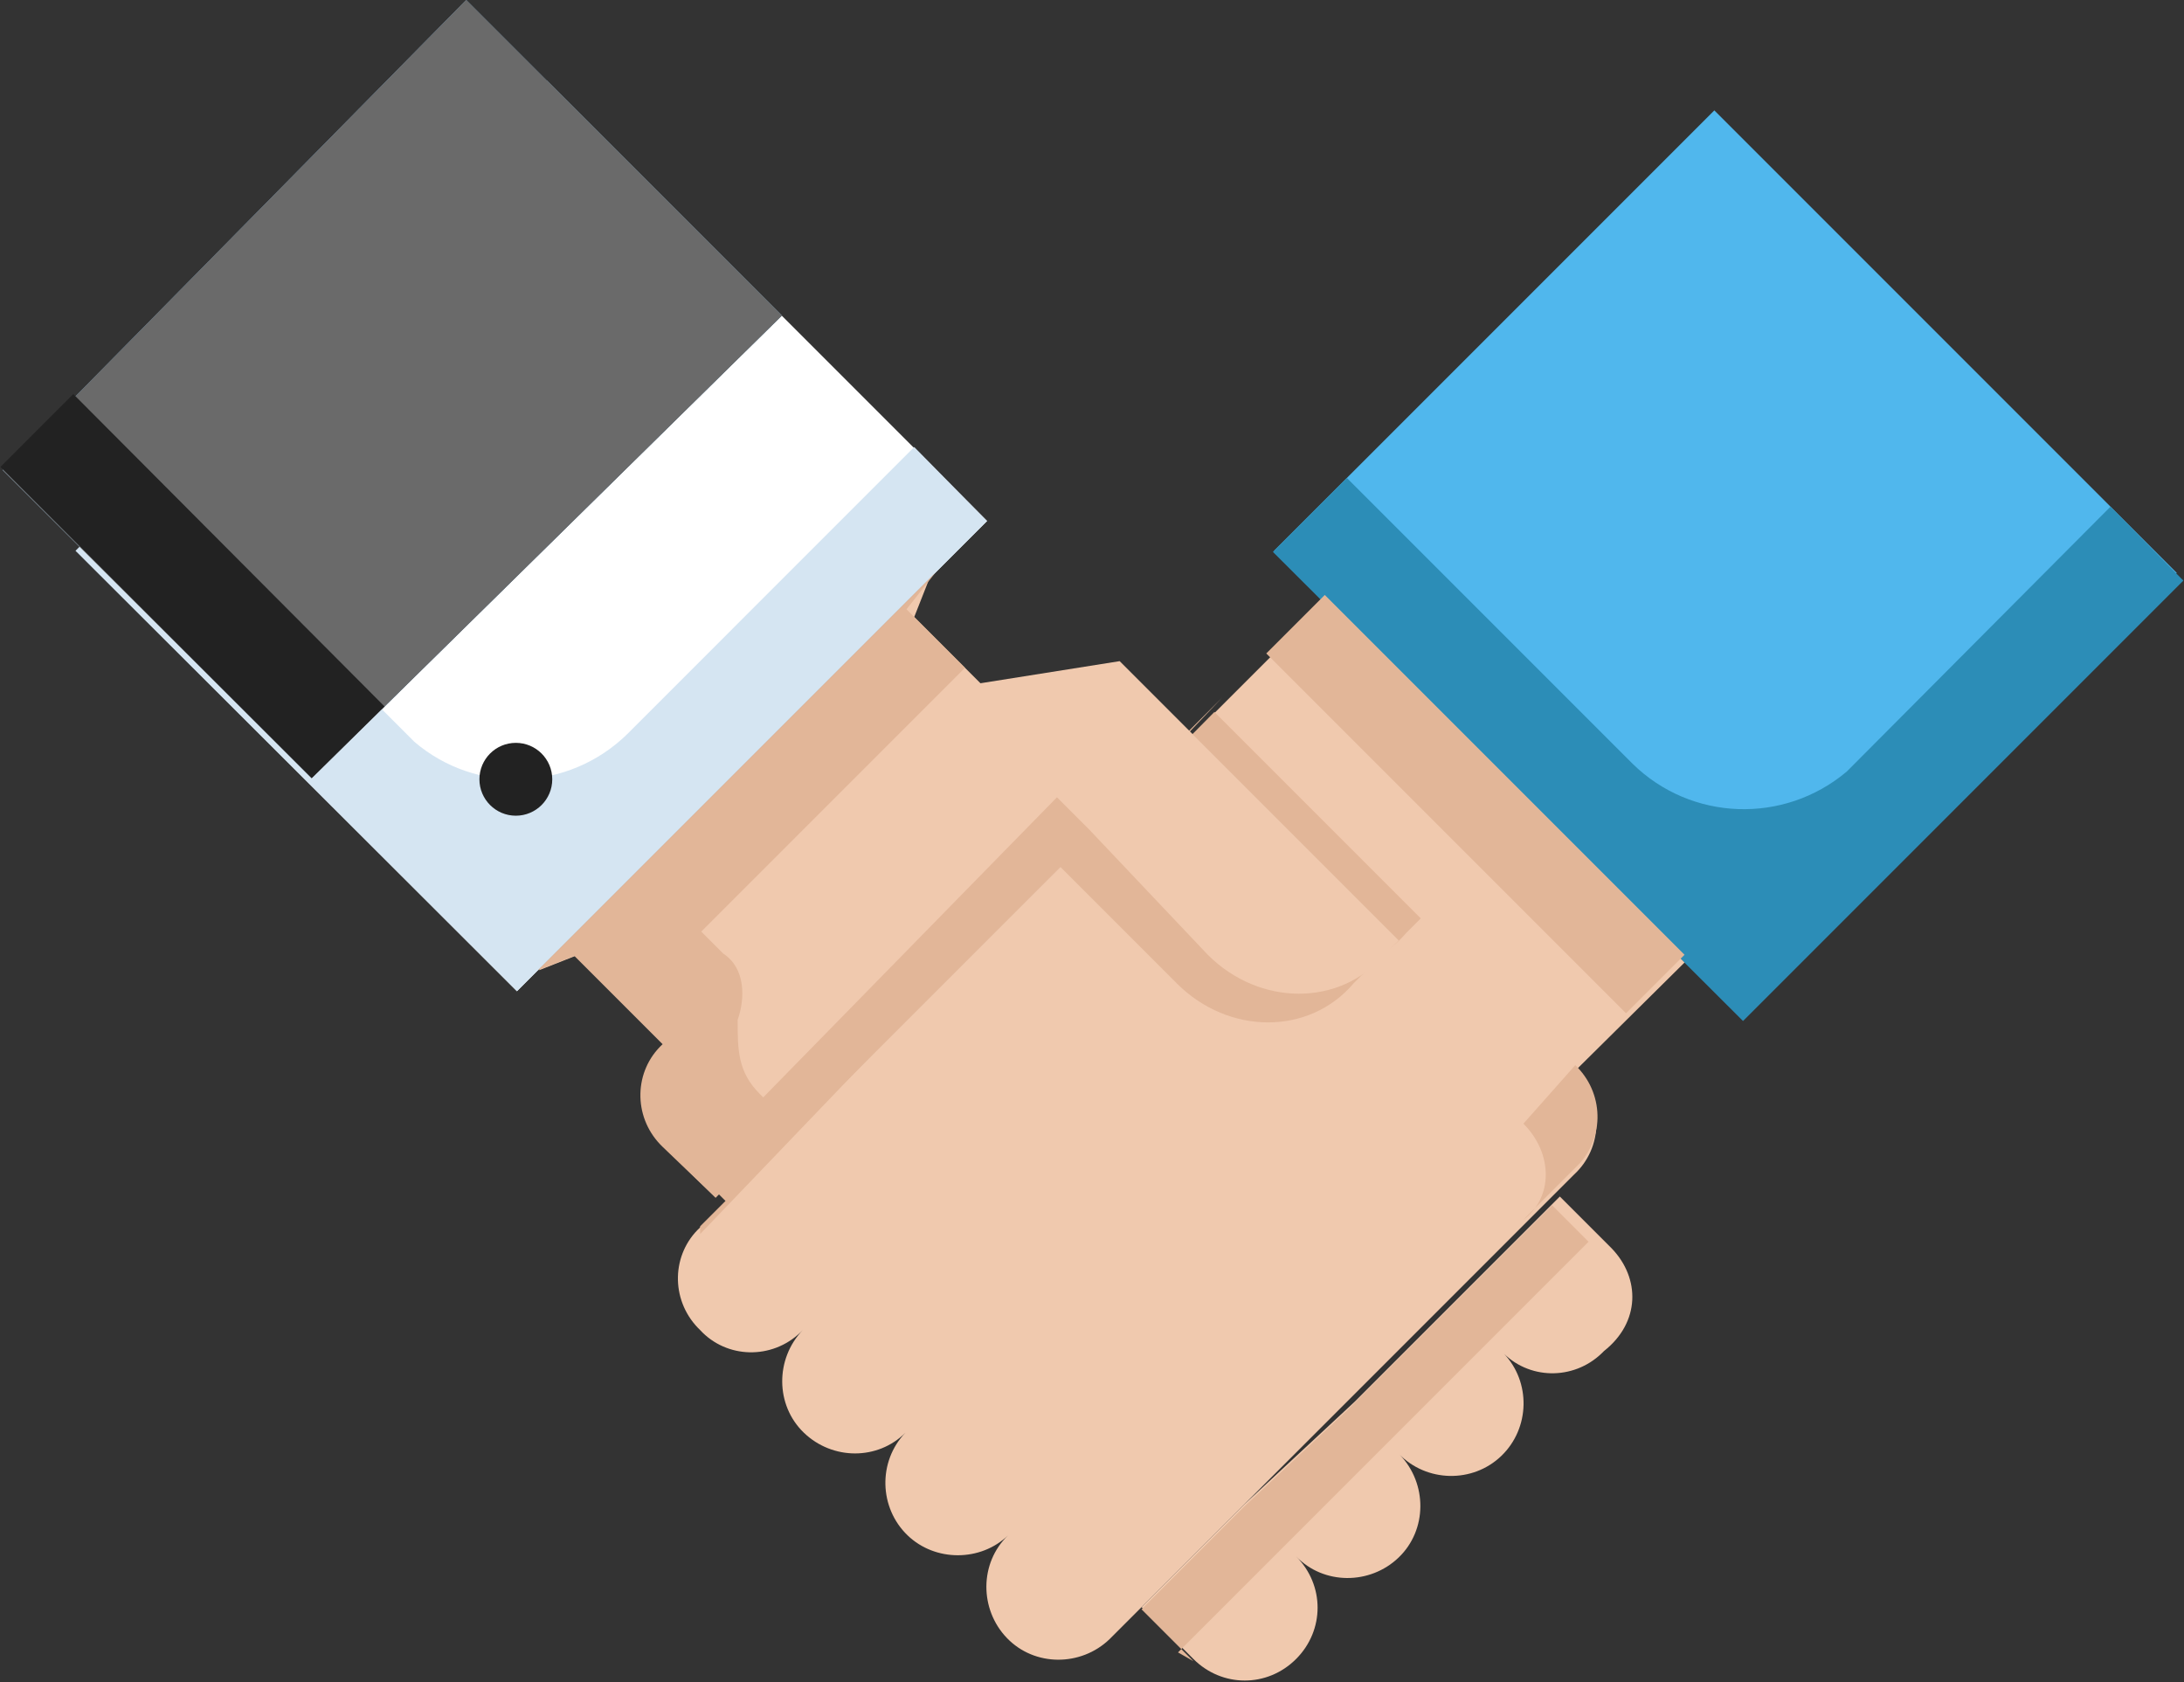 <?xml version="1.0" encoding="utf-8"?>
<!-- Generator: Adobe Illustrator 27.4.0, SVG Export Plug-In . SVG Version: 6.00 Build 0)  -->
<svg version="1.1" id="Layer_1" xmlns="http://www.w3.org/2000/svg" xmlns:xlink="http://www.w3.org/1999/xlink" x="0px" y="0px"
	 viewBox="0 0 197.9 152.4" style="enable-background:new 0 0 197.9 152.4;" xml:space="preserve">
<rect x="0" y="0" width="197.9" height="152.4" fill="#333333" stroke="none"/>
<style type="text/css">
	.st0{fill:#50B7ED;}
	.st1{fill:#2C8DB7;}
	.st2{fill:#FFFFFF;}
	.st3{fill:#607D95;}
	.st4{fill:#D5E5F2;}
	.st5{fill:#6A6A6A;}
	.st6{fill:#222222;}
	.st7{fill:#F0C9AE;}
	.st8{fill:#E2B698;}
</style>
<g id="riskfree" transform="translate(-1.158 -4.5)">
	<path id="Path_33666" class="st0" d="M156.5,14.5l-39.9,39.9l41.9,41.9l39.9-39.9"/>
	<path id="Path_33667" class="st1" d="M149.1,73.7l-25.9-25.9l-6.7,6.7L159.1,97L199,57.1l-6.6-6.7l-23.9,24
		C162.8,79.2,154.4,78.9,149.1,73.7z"/>
	<path id="Path_33668" class="st2" d="M8.1,54.4L48,94.3l42.6-42.6L50.7,11.8"/>
	<path id="Path_33669" class="st3" d="M1.4,47.1L29.4,75L72,33.1L43.4,4.5"/>
	<path id="Path_33670" class="st3" d="M1.4,47.1L29.4,75L72,33.1L43.4,4.5"/>
	<path id="Path_33671" class="st4" d="M38.7,71.7l-24-24l-6.7,6.7L48,94.3l42.6-42.6l-6.6-6.7L58,71C52.7,76.2,44.3,76.5,38.7,71.7
		L38.7,71.7z"/>
	<path id="Path_33672" class="st5" d="M1.4,47.1L29.4,75L72,33.1L43.4,4.5"/>
	<path id="Path_33673" class="st6" d="M1.2,46.8l6.6-6.6L36,68.5L29.4,75L1.2,46.8z"/>
	<path id="Path_33674" class="st7" d="M147.2,117.6l-4.7-4.7l-9.3,9.3l-9.3,9.3l-10,9.3l-9.3,9.3l4.7,4.7c2.6,2.6,6.7,2.6,9.3,0
		c2.6-2.6,2.6-6.7,0-9.3c2.5,2.6,6.7,2.6,9.3,0.1c2.6-2.5,2.6-6.7,0.1-9.3c0,0-0.1-0.1-0.1-0.1c2.5,2.6,6.7,2.7,9.3,0.2
		s2.7-6.7,0.2-9.3c-0.1-0.1-0.1-0.1-0.2-0.2c2.4,2.6,6.5,2.7,9.1,0.2c0.1-0.1,0.1-0.1,0.2-0.2C149.8,124.3,149.8,120.3,147.2,117.6z
		"/>
	<path id="Path_33675" class="st8" d="M107.9,154.2l9.3-9.3l9.3-9.3l9.3-9.3l9.3-9.3l-3.3-3.3l-9.3,9.3l-9.3,9.3l-9.3,8.7l-9.3,9.3
		l4.7,4.7L107.9,154.2z"/>
	<path id="Path_33676" class="st7" d="M110.6,91c4.7,4.7,12,4.7,16,0l1.3-1.3l-25.3-25.3l-12.6,2l-6-6l1.3-3.3L68,74.4l-18,18
		l3.3-1.3l8,8c-2.6,2.4-2.7,6.5-0.2,9.1c0.1,0.1,0.1,0.1,0.2,0.2L66,113l32.6-33.3L110.6,91z"/>
	<path id="Path_33677" class="st8" d="M110.6,84.3L99.9,73.7L67.3,107l-4.7-4.7c-0.7-0.7-0.7-0.7-0.7-1.3c-1.3,2.7-1.3,6,0.7,8
		l4.7,4.7l32.6-33.3L110.6,91c4.7,4.7,12,4.7,16,0l1.3-1.3l-3.3-3.3C119.9,88.4,114.5,87.6,110.6,84.3z"/>
	<path id="Path_33678" class="st8" d="M85.9,56.4l-18,18l-18,18l3.3-1.3l5.3,5.3l2.7,2.7c-2.6,2.4-2.7,6.5-0.2,9.1
		c0.1,0.1,0.1,0.1,0.2,0.2L66,113l0.7-0.7l6-6l-2.7-2.7c-2-2-2-4-2-6.7c0.7-2,0.7-4.7-1.3-6l-2-2l8.7-8.7L88.6,65l-5.3-5.3
		L85.9,56.4z"/>
	<path id="Path_33679" class="st7" d="M153.8,91.7l-32.6-32.6l-9.3,9.3l-12,12l-35.3,35.3c-2.6,2.4-2.7,6.5-0.2,9.1
		c0.1,0.1,0.1,0.1,0.2,0.2c2.4,2.6,6.5,2.7,9.1,0.2c0.1-0.1,0.1-0.1,0.2-0.2c-2.5,2.6-2.5,6.8,0.1,9.3c2.6,2.5,6.7,2.5,9.2,0
		c-2.5,2.6-2.4,6.8,0.2,9.3c2.5,2.4,6.6,2.4,9.1,0c-2.6,2.5-2.6,6.7-0.1,9.3c2.5,2.6,6.7,2.6,9.3,0.1c0,0,0.1-0.1,0.1-0.1l32.6-32.6
		l4.7-4.7l4.7-4.7c2.6-2.4,2.7-6.5,0.2-9.1c-0.1-0.1-0.1-0.1-0.2-0.2L153.8,91.7L153.8,91.7z"/>
	<path id="Path_33680" class="st8" d="M94.6,85l12-12l9.3-9.3l32.6,32.6l5.3-5.3l-32.6-32.6l-9.3,9.3l-12,12.6l-35.3,35.3v0.7
		L94.6,85z M139.2,106.3c2.7,2.7,2.7,6.7,0,8.7l4.7-4.7c2.6-2.4,2.7-6.5,0.2-9.1c-0.1-0.1-0.1-0.1-0.2-0.2L139.2,106.3L139.2,106.3z
		"/>
	<circle id="Ellipse_5699" class="st6" cx="47.9" cy="75.1" r="3.3"/>
	<path id="Path_33681" class="st8" d="M99.9,80.3L97.2,83l10.6,10.6c4.7,4.7,12,4.7,16,0l1.3-1.3L106.6,73
		C106.6,73,99.9,80.3,99.9,80.3z"/>
	<path id="Path_33682" class="st8" d="M101.9,78.4L112.6,89c4.7,4.7,12,4.7,16,0l1.3-1.3L111.2,69L101.9,78.4z"/>
	<path id="Path_33683" class="st7" d="M110.6,91c4.7,4.7,12,4.7,16,0l1.3-1.3l-25.3-25.3l-8,10l5.3,5.3L110.6,91z"/>
</g>
</svg>
